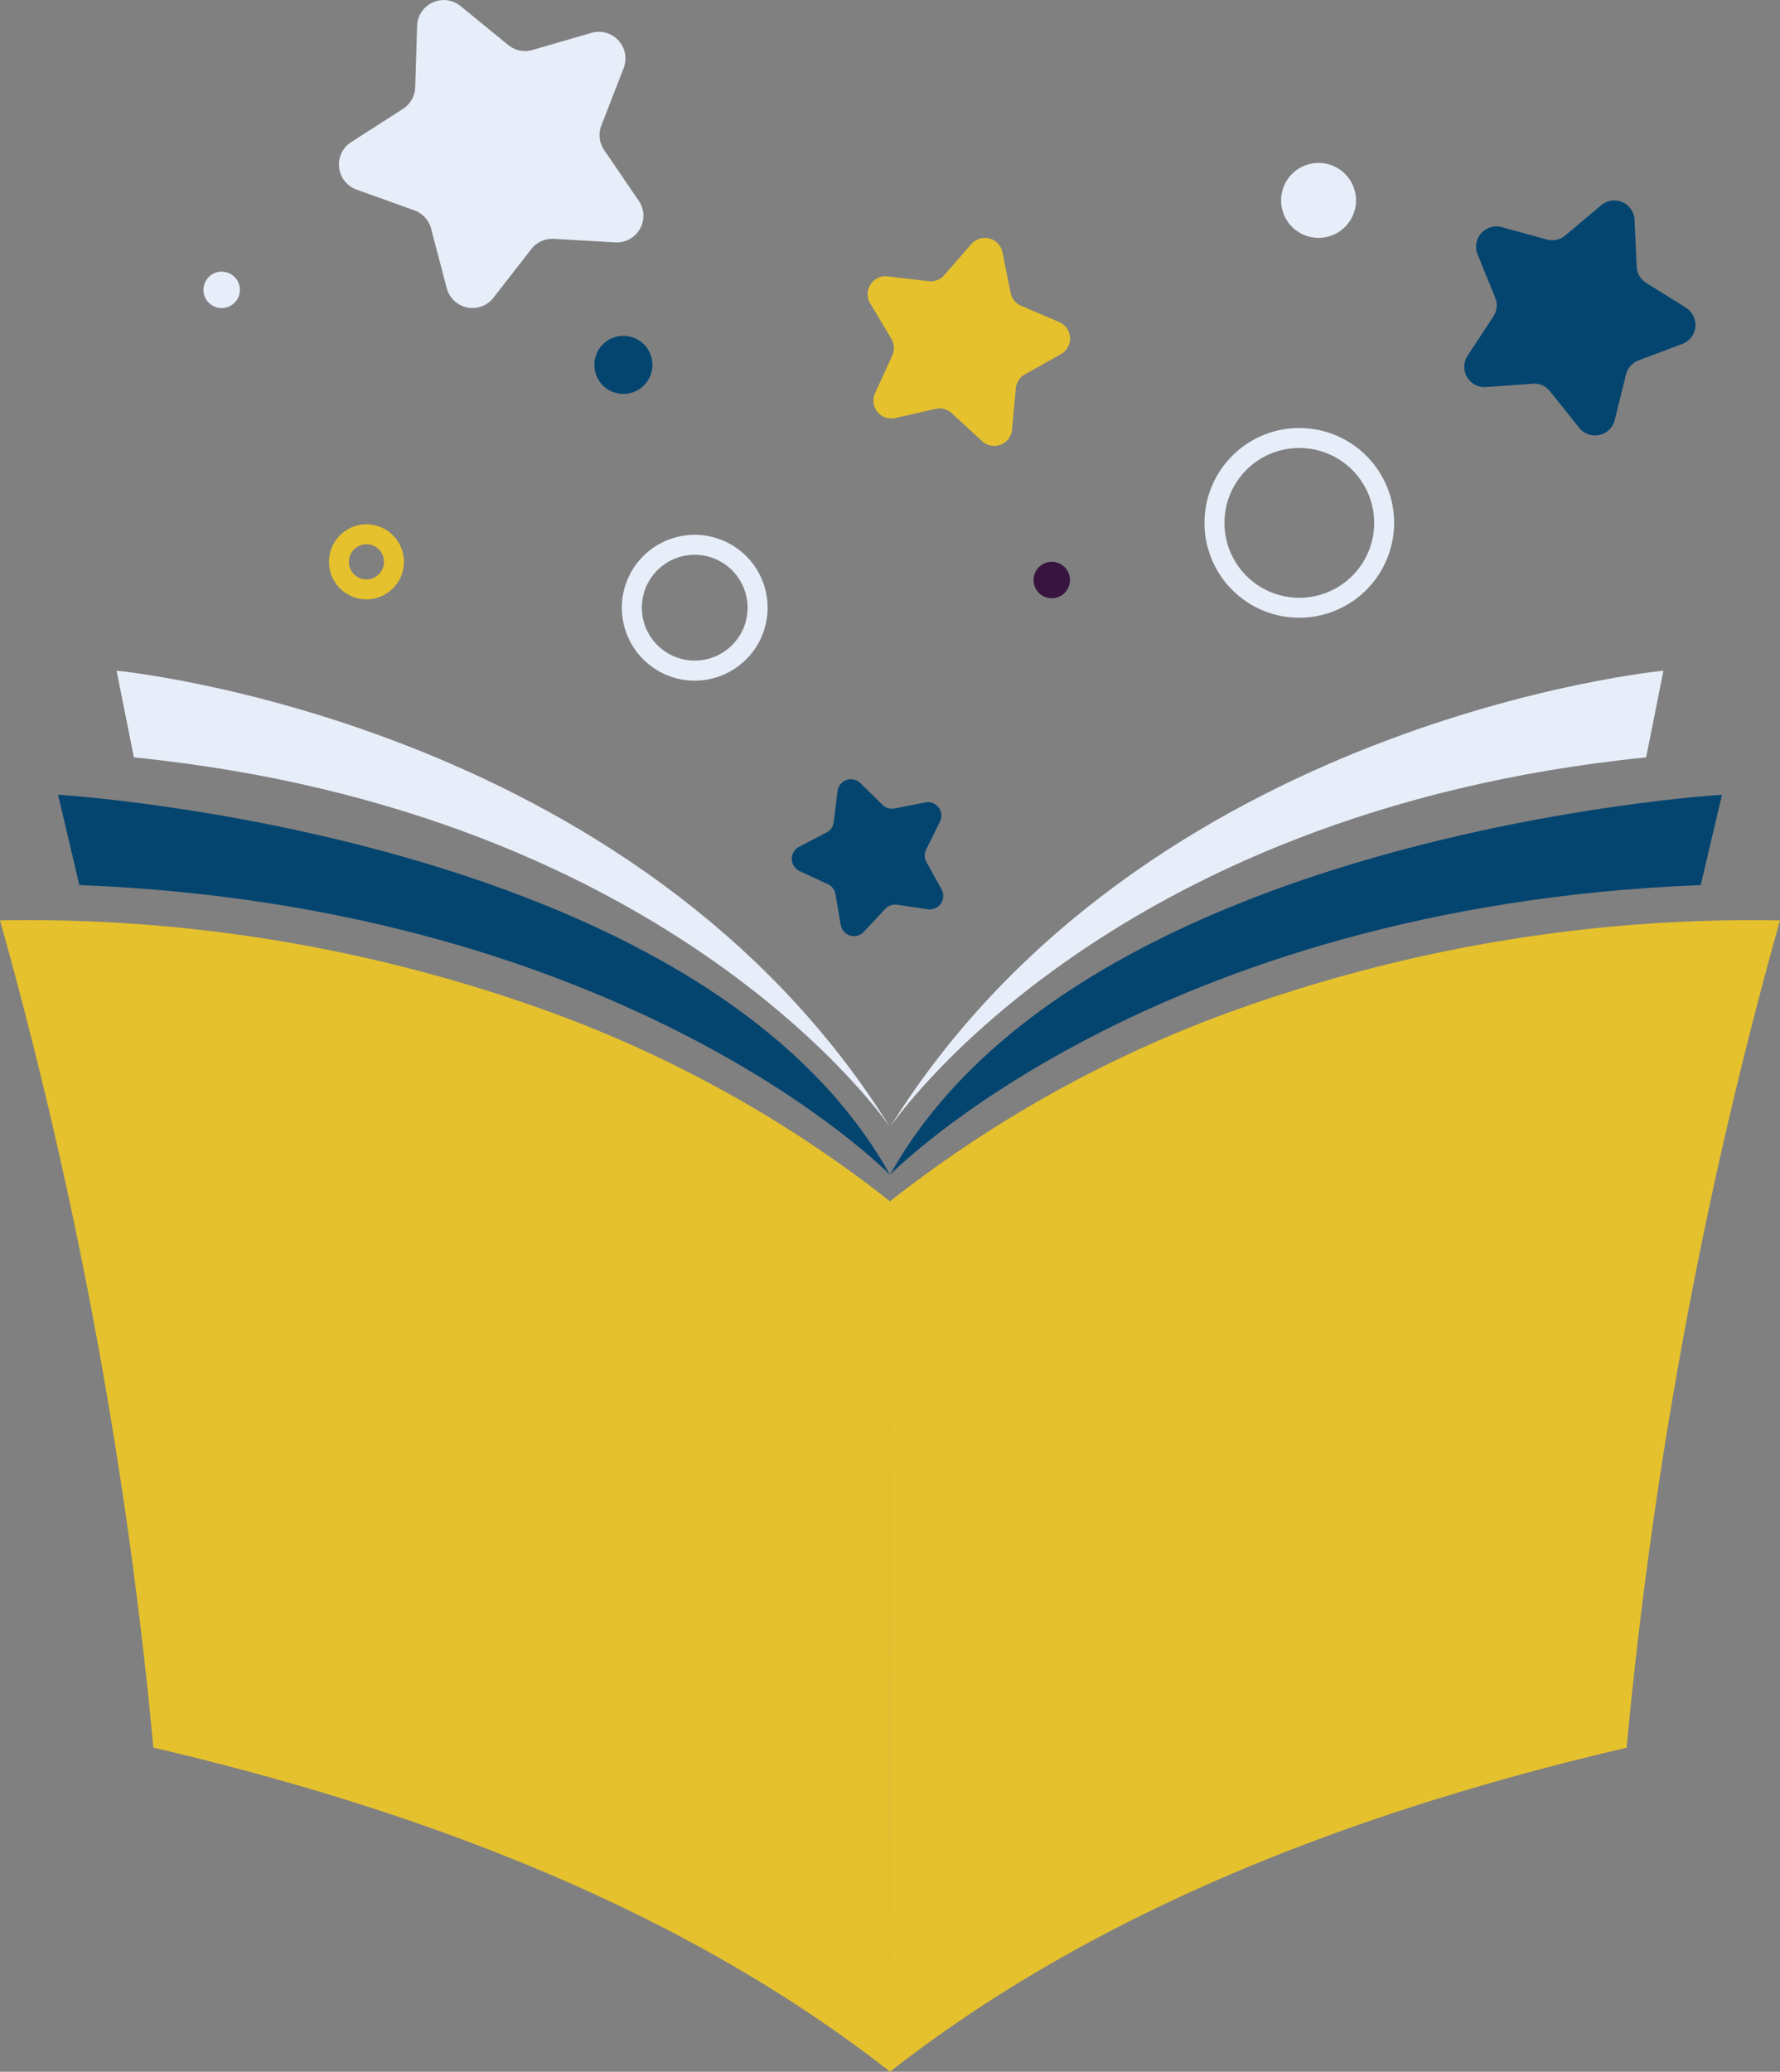 <svg id="Enrich_artwrk" xmlns="http://www.w3.org/2000/svg" xmlns:xlink="http://www.w3.org/1999/xlink" width="94.241" height="109.647" viewBox="0 0 94.241 109.647">
  <rect x="0" y="0" width="94.241" height="109.647" fill="#808080" stroke="none"/>
  <defs>
    <clipPath id="clip-path">
      <rect id="Rectangle_25881" data-name="Rectangle 25881" width="94.241" height="109.647" fill="none"/>
    </clipPath>
  </defs>
  <g id="Group_66405" data-name="Group 66405" clip-path="url(#clip-path)">
    <path id="Path_45016" data-name="Path 45016" d="M0,62.219A246.591,246.591,0,0,1,8.12,106c13.749,3.216,27.751,8.337,39,17.151-.006-13.727,0-46.064,0-46.064a64.991,64.991,0,0,0-17.734-9.924A81.09,81.09,0,0,0,0,62.219" transform="translate(0 -13.509)" fill="#e5c12d"/>
    <path id="Path_45017" data-name="Path 45017" d="M47.973,73.849S34.162,59.65,5.053,58.514l-1.126-4.78s33.981,2.027,44.046,20.115" transform="translate(-0.853 -11.673)" fill="#044570"/>
    <path id="Path_45018" data-name="Path 45018" d="M48.832,69.5S37.62,52.838,8.8,49.933l-.917-4.587S35.4,47.946,48.832,69.5" transform="translate(-1.712 -9.85)" fill="#e7eef9"/>
    <path id="Path_45019" data-name="Path 45019" d="M107.317,62.221a246.605,246.605,0,0,0-8.12,43.785c-13.749,3.216-27.751,8.337-39,17.15.006-13.727,0-46.066,0-46.066a65.01,65.01,0,0,1,17.734-9.922,81.089,81.089,0,0,1,29.386-4.947" transform="translate(-13.077 -13.51)" fill="#e5c12d"/>
    <path id="Path_45020" data-name="Path 45020" d="M60.2,73.85s13.812-14.2,42.92-15.335l1.126-4.78S70.263,55.762,60.2,73.85" transform="translate(-13.077 -11.673)" fill="#044570"/>
    <path id="Path_45021" data-name="Path 45021" d="M60.2,69.5S71.409,52.839,100.23,49.934l.917-4.587S73.626,47.947,60.2,69.5" transform="translate(-13.077 -9.851)" fill="#e7eef9"/>
    <path id="Path_45022" data-name="Path 45022" d="M45.919,43.878a3.859,3.859,0,1,1,3.859-3.859,3.863,3.863,0,0,1-3.859,3.859m0-6.662a2.8,2.8,0,1,0,2.8,2.8,2.806,2.806,0,0,0-2.8-2.8" transform="translate(-9.137 -7.855)" fill="#e7eef9"/>
    <path id="Path_45023" data-name="Path 45023" d="M86.49,38.979a5.02,5.02,0,1,1,5.019-5.019,5.025,5.025,0,0,1-5.019,5.019m0-8.984a3.964,3.964,0,1,0,3.964,3.965,3.969,3.969,0,0,0-3.964-3.965" transform="translate(-17.698 -6.286)" fill="#e7eef9"/>
    <path id="Path_45024" data-name="Path 45024" d="M24.236,39.421a1.985,1.985,0,1,1,1.985-1.985,1.988,1.988,0,0,1-1.985,1.985m0-2.915a.93.93,0,1,0,.93.93.931.931,0,0,0-.93-.93" transform="translate(-4.834 -7.701)" fill="#e5c12d"/>
    <path id="Path_45025" data-name="Path 45025" d="M68.822,20.537l-2.012-.861a.947.947,0,0,1-.556-.684l-.432-2.146a.948.948,0,0,0-1.642-.437l-1.44,1.648a.949.949,0,0,1-.823.318l-2.175-.253a.947.947,0,0,0-.923,1.427l1.122,1.879a.948.948,0,0,1,.048.881L59.077,24.3a.947.947,0,0,0,1.072,1.319l2.134-.486a.948.948,0,0,1,.852.227l1.611,1.483a.948.948,0,0,0,1.585-.612l.2-2.18a.948.948,0,0,1,.478-.741l1.908-1.073a.948.948,0,0,0-.092-1.7" transform="translate(-12.748 -3.494)" fill="#e5c12d"/>
    <path id="Path_45026" data-name="Path 45026" d="M36.3,1.738l-3.127.907a1.407,1.407,0,0,1-1.285-.263L29.364.321a1.409,1.409,0,0,0-2.3,1.046l-.1,3.254a1.411,1.411,0,0,1-.647,1.141L23.573,7.521a1.41,1.41,0,0,0,.283,2.512l3.063,1.1a1.409,1.409,0,0,1,.885.968l.827,3.148a1.409,1.409,0,0,0,2.477.506l2-2.571a1.413,1.413,0,0,1,1.195-.543l3.25.187a1.41,1.41,0,0,0,1.247-2.2L36.966,7.94a1.409,1.409,0,0,1-.147-1.3L38,3.6A1.409,1.409,0,0,0,36.3,1.738" transform="translate(-4.98 0)" fill="#e7eef9"/>
    <path id="Path_45027" data-name="Path 45027" d="M60.623,53.914,59,54.232a.714.714,0,0,1-.637-.189l-1.179-1.153a.714.714,0,0,0-1.208.426l-.2,1.637a.715.715,0,0,1-.378.547l-1.461.766a.714.714,0,0,0,.031,1.28l1.5.694a.715.715,0,0,1,.4.528l.277,1.626a.714.714,0,0,0,1.227.366L58.5,59.549a.716.716,0,0,1,.627-.221l1.632.24a.715.715,0,0,0,.727-1.054l-.8-1.441a.711.711,0,0,1-.016-.664l.731-1.479a.713.713,0,0,0-.777-1.017" transform="translate(-11.635 -11.445)" fill="#044570"/>
    <path id="Path_45028" data-name="Path 45028" d="M110.774,19.225l-2.106-1.31a1.073,1.073,0,0,1-.5-.861l-.115-2.477a1.073,1.073,0,0,0-1.764-.771l-1.9,1.6a1.072,1.072,0,0,1-.976.214l-2.391-.656a1.074,1.074,0,0,0-1.278,1.44l.934,2.3a1.073,1.073,0,0,1-.1.994l-1.363,2.071a1.073,1.073,0,0,0,.974,1.66l2.473-.178a1.071,1.071,0,0,1,.915.4l1.549,1.936a1.073,1.073,0,0,0,1.88-.413l.594-2.407a1.076,1.076,0,0,1,.664-.748l2.32-.874a1.073,1.073,0,0,0,.188-1.915" transform="translate(-21.514 -2.944)" fill="#044570"/>
    <path id="Path_45029" data-name="Path 45029" d="M71.835,38.95a.964.964,0,1,1-.964-.964.964.964,0,0,1,.964.964" transform="translate(-15.186 -8.252)" fill="#37153f"/>
    <path id="Path_45030" data-name="Path 45030" d="M15.69,19.331a.964.964,0,1,1-.964-.964.964.964,0,0,1,.964.964" transform="translate(-2.99 -3.99)" fill="#e7eef9"/>
    <path id="Path_45031" data-name="Path 45031" d="M90.616,13a1.983,1.983,0,1,1-1.983-1.983A1.983,1.983,0,0,1,90.616,13" transform="translate(-18.823 -2.394)" fill="#e7eef9"/>
    <path id="Path_45032" data-name="Path 45032" d="M43.275,24.244a1.537,1.537,0,1,1-1.537-1.537,1.537,1.537,0,0,1,1.537,1.537" transform="translate(-8.733 -4.933)" fill="#044570"/>
  </g>
</svg>
